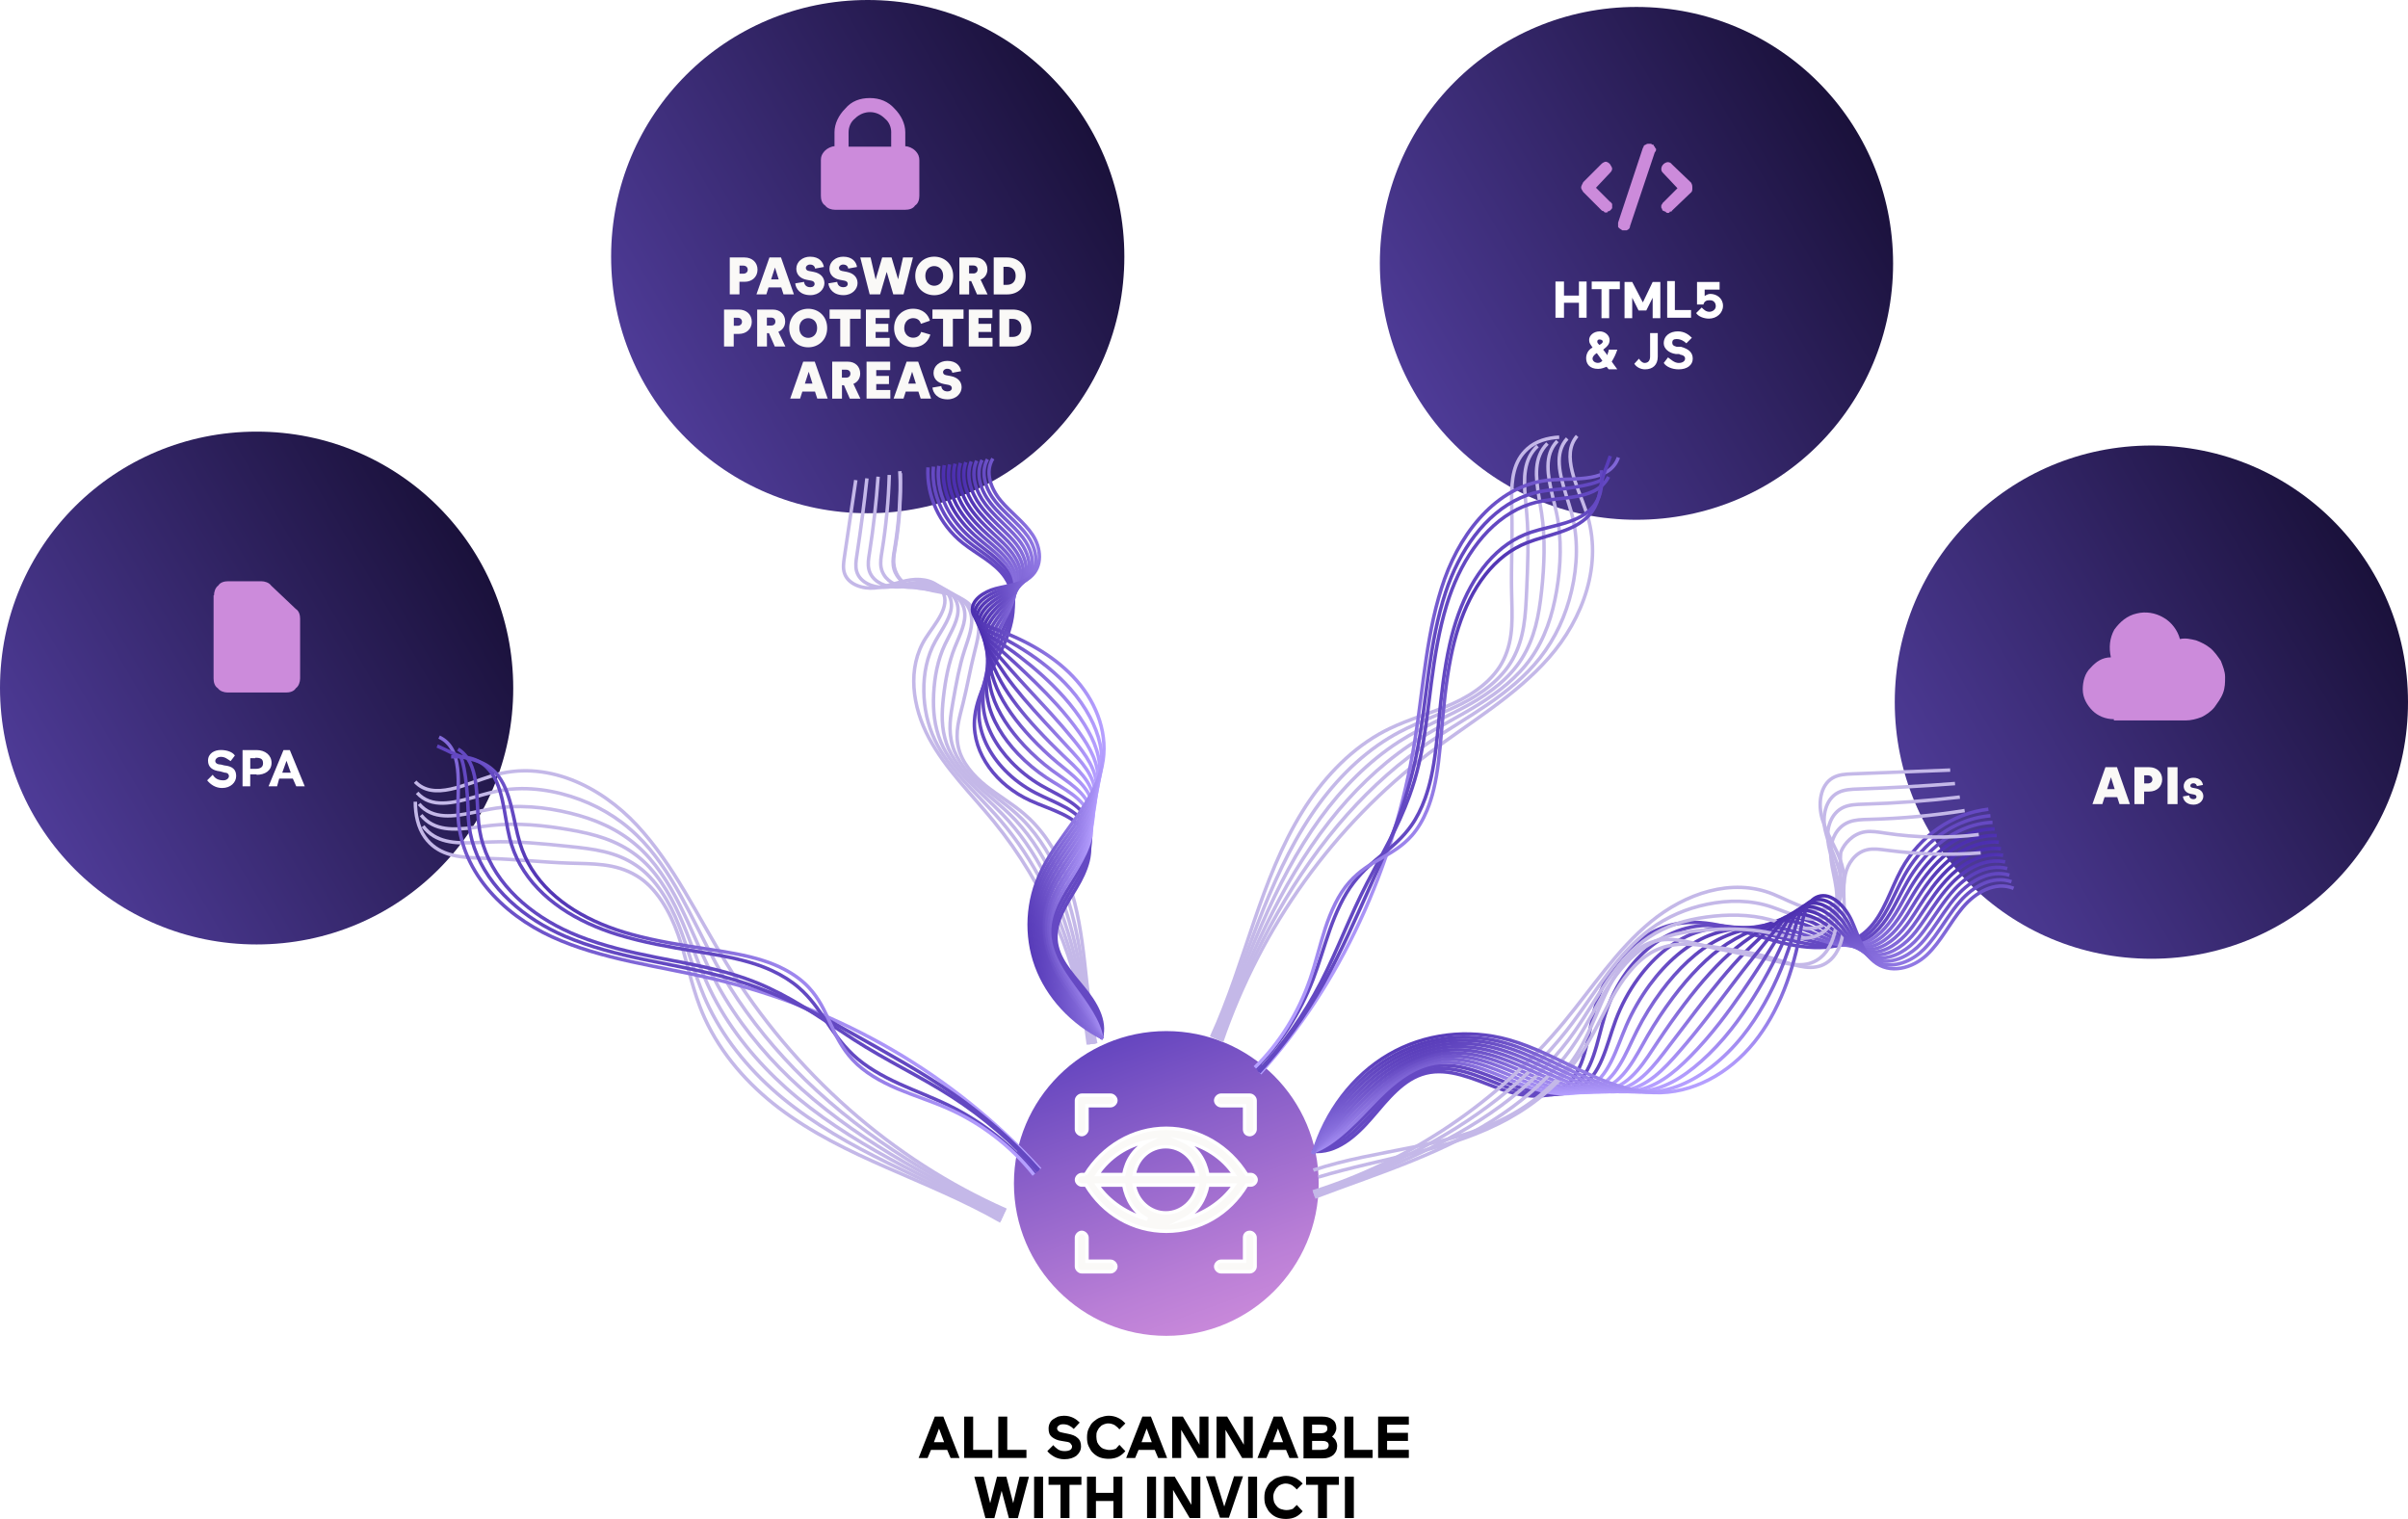 <?xml version="1.0" encoding="UTF-8"?>
<svg id="Layer_2" data-name="Layer 2" xmlns="http://www.w3.org/2000/svg" xmlns:xlink="http://www.w3.org/1999/xlink" viewBox="0 0 693.26 437.29">
  <defs>
    <style>
      .cls-1 {
        fill: url(#Gradients_8);
      }

      .cls-2 {
        filter: url(#drop-shadow-1);
      }

      .cls-3, .cls-4, .cls-5, .cls-6, .cls-7, .cls-8, .cls-9, .cls-10, .cls-11, .cls-12, .cls-13, .cls-14, .cls-15, .cls-16, .cls-17, .cls-18, .cls-19, .cls-20, .cls-21, .cls-22, .cls-23, .cls-24, .cls-25, .cls-26, .cls-27, .cls-28, .cls-29, .cls-30 {
        stroke-miterlimit: 10;
      }

      .cls-3, .cls-31 {
        fill-rule: evenodd;
      }

      .cls-3, .cls-32 {
        stroke: #fff;
      }

      .cls-3, .cls-33 {
        fill: #faf9f7;
      }

      .cls-34 {
        fill: url(#Gradients_11);
      }

      .cls-4 {
        stroke: #6348c2;
      }

      .cls-4, .cls-5, .cls-6, .cls-7, .cls-8, .cls-9, .cls-10, .cls-11, .cls-12, .cls-13, .cls-14, .cls-15, .cls-16, .cls-17, .cls-18, .cls-19, .cls-20, .cls-21, .cls-22, .cls-23, .cls-24, .cls-25, .cls-26, .cls-27, .cls-32, .cls-28, .cls-29, .cls-30 {
        fill: none;
      }

      .cls-31, .cls-35 {
        fill: #cc8bdb;
      }

      .cls-5 {
        stroke: url(#linear-gradient-21);
      }

      .cls-6 {
        stroke: url(#linear-gradient-23);
      }

      .cls-7 {
        stroke: url(#linear-gradient-22);
      }

      .cls-8 {
        stroke: url(#linear-gradient-20);
      }

      .cls-9 {
        stroke: url(#linear-gradient-12);
      }

      .cls-10 {
        stroke: url(#linear-gradient-11);
      }

      .cls-11 {
        stroke: url(#linear-gradient-10);
      }

      .cls-12 {
        stroke: url(#linear-gradient-13);
      }

      .cls-13 {
        stroke: url(#linear-gradient-24);
      }

      .cls-14 {
        stroke: url(#linear-gradient-16);
      }

      .cls-15 {
        stroke: url(#linear-gradient-18);
      }

      .cls-16 {
        stroke: url(#linear-gradient-17);
      }

      .cls-17 {
        stroke: url(#linear-gradient-14);
      }

      .cls-18 {
        stroke: url(#linear-gradient-19);
      }

      .cls-19 {
        stroke: url(#linear-gradient-15);
      }

      .cls-20 {
        stroke: url(#linear-gradient-4);
      }

      .cls-21 {
        stroke: url(#linear-gradient-3);
      }

      .cls-22 {
        stroke: url(#linear-gradient-7);
      }

      .cls-23 {
        stroke: url(#linear-gradient-2);
      }

      .cls-24 {
        stroke: url(#linear-gradient-6);
      }

      .cls-25 {
        stroke: url(#linear-gradient-9);
      }

      .cls-26 {
        stroke: url(#linear-gradient-5);
      }

      .cls-27 {
        stroke: url(#linear-gradient-8);
      }

      .cls-32 {
        stroke-width: 7px;
      }

      .cls-28 {
        stroke: #c4b8e8;
      }

      .cls-36 {
        fill: #fff;
      }

      .cls-37 {
        fill: url(#Gradients_11-3);
      }

      .cls-38 {
        fill: url(#Gradients_11-4);
      }

      .cls-39 {
        fill: url(#Gradients_11-2);
      }

      .cls-29 {
        stroke: url(#linear-gradient);
      }

      .cls-30 {
        stroke: #6549c3;
      }
    </style>
    <filter id="drop-shadow-1" x="278.47" y="283.51" width="115" height="115" filterUnits="userSpaceOnUse">
      <feOffset dx="1" dy="1"/>
      <feGaussianBlur result="blur" stdDeviation="2"/>
      <feFlood flood-color="#000" flood-opacity=".2"/>
      <feComposite in2="blur" operator="in"/>
      <feComposite in="SourceGraphic"/>
    </filter>
    <linearGradient id="Gradients_8" data-name="Gradients 8" x1="317.51" y1="292.27" x2="352.05" y2="387.16" gradientUnits="userSpaceOnUse">
      <stop offset="0" stop-color="#5d40bd"/>
      <stop offset=".36" stop-color="#8a5fc9"/>
      <stop offset=".77" stop-color="#b97ed6"/>
      <stop offset=".98" stop-color="#cc8bdb"/>
    </linearGradient>
    <linearGradient id="Gradients_11" data-name="Gradients 11" x1="407.13" y1="655.53" x2="535.16" y2="581.61" gradientTransform="translate(0 -542.73)" gradientUnits="userSpaceOnUse">
      <stop offset="0" stop-color="#4e3b97"/>
      <stop offset="1" stop-color="#1a113b"/>
    </linearGradient>
    <linearGradient id="Gradients_11-2" data-name="Gradients 11" x1="9.87" y1="777.78" x2="137.9" y2="703.86" xlink:href="#Gradients_11"/>
    <linearGradient id="Gradients_11-3" data-name="Gradients 11" x1="185.76" y1="653.62" x2="313.87" y2="579.65" xlink:href="#Gradients_11"/>
    <linearGradient id="linear-gradient" x1="429.25" y1="-744.03" x2="452.83" y2="-656.03" gradientTransform="translate(-427.35 256.47) rotate(-61.35) scale(1 -1)" gradientUnits="userSpaceOnUse">
      <stop offset="0" stop-color="#b59fff"/>
      <stop offset="1" stop-color="#4c2fb0"/>
    </linearGradient>
    <linearGradient id="linear-gradient-2" x1="429.29" y1="-741.74" x2="443.01" y2="-690.53" xlink:href="#linear-gradient"/>
    <linearGradient id="linear-gradient-3" x1="207.24" y1="-638.08" x2="229.3" y2="-555.76" gradientTransform="translate(68.98 912.62) rotate(-148.35) scale(1 -1)" xlink:href="#linear-gradient"/>
    <linearGradient id="linear-gradient-4" x1="207.12" y1="-635.79" x2="219.63" y2="-589.1" gradientTransform="translate(68.98 912.62) rotate(-148.35) scale(1 -1)" xlink:href="#linear-gradient"/>
    <linearGradient id="linear-gradient-5" x1="378.86" y1="-227.89" x2="378.86" y2="-198.92" gradientTransform="translate(135.67 619.95) rotate(-97.65) scale(1 -1)" xlink:href="#linear-gradient"/>
    <linearGradient id="linear-gradient-6" x1="378.82" y1="-228.41" x2="378.82" y2="-200.39" gradientTransform="translate(135.67 619.95) rotate(-97.65) scale(1 -1)" xlink:href="#linear-gradient"/>
    <linearGradient id="linear-gradient-7" x1="378.8" y1="-228.97" x2="378.8" y2="-201.85" gradientTransform="translate(135.67 619.95) rotate(-97.65) scale(1 -1)" xlink:href="#linear-gradient"/>
    <linearGradient id="linear-gradient-8" x1="378.77" y1="-229.57" x2="378.77" y2="-203.32" gradientTransform="translate(135.67 619.95) rotate(-97.65) scale(1 -1)" xlink:href="#linear-gradient"/>
    <linearGradient id="linear-gradient-9" x1="378.75" y1="-230.23" x2="378.75" y2="-204.29" gradientTransform="translate(135.67 619.95) rotate(-97.65) scale(1 -1)" xlink:href="#linear-gradient"/>
    <linearGradient id="linear-gradient-10" x1="378.73" y1="-230.92" x2="378.73" y2="-203.93" gradientTransform="translate(135.67 619.95) rotate(-97.65) scale(1 -1)" xlink:href="#linear-gradient"/>
    <linearGradient id="linear-gradient-11" x1="378.73" y1="-231.69" x2="378.73" y2="-203.53" gradientTransform="translate(135.67 619.95) rotate(-97.65) scale(1 -1)" xlink:href="#linear-gradient"/>
    <linearGradient id="linear-gradient-12" x1="378.72" y1="-232.54" x2="378.72" y2="-203.09" gradientTransform="translate(135.67 619.95) rotate(-97.65) scale(1 -1)" xlink:href="#linear-gradient"/>
    <linearGradient id="linear-gradient-13" x1="378.71" y1="-233.51" x2="378.71" y2="-202.64" gradientTransform="translate(135.67 619.95) rotate(-97.65) scale(1 -1)" xlink:href="#linear-gradient"/>
    <linearGradient id="linear-gradient-14" x1="378.71" y1="-234.64" x2="378.71" y2="-202.17" gradientTransform="translate(135.67 619.95) rotate(-97.65) scale(1 -1)" xlink:href="#linear-gradient"/>
    <linearGradient id="Gradients_11-4" data-name="Gradients 11" x1="555.32" y1="781.88" x2="683.43" y2="707.91" xlink:href="#Gradients_11"/>
    <linearGradient id="linear-gradient-15" x1="294.25" y1="-342.13" x2="294.25" y2="-305.62" gradientTransform="translate(98.49 68.32) rotate(-17.63) scale(1 -1)" xlink:href="#linear-gradient"/>
    <linearGradient id="linear-gradient-16" x1="294.21" y1="-342.79" x2="294.21" y2="-307.48" gradientTransform="translate(98.49 68.32) rotate(-17.63) scale(1 -1)" xlink:href="#linear-gradient"/>
    <linearGradient id="linear-gradient-17" x1="294.19" y1="-343.51" x2="294.19" y2="-309.34" gradientTransform="translate(98.49 68.32) rotate(-17.63) scale(1 -1)" xlink:href="#linear-gradient"/>
    <linearGradient id="linear-gradient-18" x1="294.16" y1="-344.27" x2="294.16" y2="-311.2" gradientTransform="translate(98.49 68.32) rotate(-17.63) scale(1 -1)" xlink:href="#linear-gradient"/>
    <linearGradient id="linear-gradient-19" x1="294.15" y1="-345.1" x2="294.15" y2="-312.44" gradientTransform="translate(98.49 68.32) rotate(-17.63) scale(1 -1)" xlink:href="#linear-gradient"/>
    <linearGradient id="linear-gradient-20" x1="294.12" y1="-345.98" x2="294.12" y2="-311.98" gradientTransform="translate(98.49 68.32) rotate(-17.63) scale(1 -1)" xlink:href="#linear-gradient"/>
    <linearGradient id="linear-gradient-21" x1="294.12" y1="-346.95" x2="294.12" y2="-311.47" gradientTransform="translate(98.49 68.32) rotate(-17.63) scale(1 -1)" xlink:href="#linear-gradient"/>
    <linearGradient id="linear-gradient-22" x1="294.11" y1="-348.03" x2="294.11" y2="-310.91" gradientTransform="translate(98.49 68.32) rotate(-17.63) scale(1 -1)" xlink:href="#linear-gradient"/>
    <linearGradient id="linear-gradient-23" x1="294.1" y1="-349.26" x2="294.1" y2="-310.34" gradientTransform="translate(98.49 68.32) rotate(-17.63) scale(1 -1)" xlink:href="#linear-gradient"/>
    <linearGradient id="linear-gradient-24" x1="294.1" y1="-350.7" x2="294.1" y2="-309.74" gradientTransform="translate(98.49 68.32) rotate(-17.63) scale(1 -1)" xlink:href="#linear-gradient"/>
  </defs>
  <g id="Layer_1-2" data-name="Layer 1">
    <g class="cls-2">
      <g>
        <path class="cls-1" d="M334.78,289.27c27.98,0,50.44,22.46,50.44,50.44s-22.46,50.44-50.44,50.44-50.44-22.46-50.44-50.44,22.46-50.44,50.44-50.44Z"/>
        <path class="cls-32" d="M334.78,292.34c26.14,0,47.37,21.23,47.37,47.37s-21.23,47.37-47.37,47.37-47.37-21.23-47.37-47.37,21.23-47.37,47.37-47.37Z"/>
      </g>
      <path class="cls-3" d="M310.43,314.3c-.76,0-1.51.76-1.51,1.51v8.32c0,.76.76,1.51,1.51,1.51s1.51-.76,1.51-1.51v-6.81h6.81c.76,0,1.51-.76,1.51-1.51s-.76-1.51-1.51-1.51h-8.32ZM308.92,355.3v8.32c0,.76.76,1.51,1.51,1.51h8.32c.76,0,1.51-.76,1.51-1.51s-.76-1.51-1.51-1.51h-6.81v-6.81c0-.76-.76-1.51-1.51-1.51s-1.51.76-1.51,1.51ZM350.51,314.3c-.76,0-1.51.76-1.51,1.51s.76,1.51,1.51,1.51h6.81v6.81c0,.76.45,1.51,1.51,1.51.76,0,1.51-.76,1.51-1.51v-8.32c0-.76-.76-1.51-1.51-1.51h-8.32ZM357.32,355.3v6.81h-6.81c-.76,0-1.51.76-1.51,1.51s.76,1.51,1.51,1.51h8.32c.76,0,1.51-.76,1.51-1.51v-8.32c0-.76-.76-1.51-1.51-1.51-1.06,0-1.51.76-1.51,1.51ZM311.49,337.14h-1.06c-.76,0-1.51.76-1.51,1.51s.76,1.51,1.51,1.51h1.21c4.99,8.32,13.61,13.31,23.14,13.31s18.15-4.99,23.14-13.31h1.21c.76,0,1.51-.76,1.51-1.51s-.76-1.51-1.51-1.51h-1.21c-4.99-8.02-13.61-13.31-23.14-13.31-9.68,0-18.3,5.29-23.29,13.31ZM339.92,327.62c5.75,1.21,11.04,4.54,14.37,9.53h-7.56c-.76-4.24-3.03-7.71-6.81-9.53ZM329.34,327.62c-3.78,1.97-6.05,5.29-6.81,9.53h-7.56c3.33-4.99,8.62-8.47,14.37-9.53ZM334.63,329.13c4.54,0,8.32,3.48,9.08,8.02h-18.15c.76-4.69,4.54-8.02,9.08-8.02ZM346.73,340.17h7.56c-3.48,4.99-8.77,8.32-14.37,9.83,3.78-1.97,6.05-5.75,6.81-9.83ZM325.56,340.17h18.15c-.76,4.54-4.54,8.02-9.08,8.02s-8.32-3.48-9.08-8.02ZM314.97,340.17h7.56c.76,4.24,3.03,8.02,6.81,9.83-5.75-1.51-11.04-4.99-14.37-9.83Z"/>
    </g>
    <g>
      <path class="cls-34" d="M471.14,2c40.87,0,73.88,32.89,73.88,73.88s-32.89,73.76-73.88,73.76-73.88-32.89-73.88-73.88S430.27,2,471.14,2Z"/>
      <path class="cls-31" d="M475.43,41.4c0,.25.37.25.61.25,0,.37.37.61.37.61,0,.25.37.61.37.61,0,.37,0,.61-.37.98l-7.12,21.23c0,.61-.37.98-.98,1.23h-1.23c-.61-.37-.98-.61-1.23-.98v-1.23l7.12-21.48q.25-.25.25-.61c.37-.37.61-.37.61-.37.25-.25.61-.25.61-.25h.98ZM463.53,47.29c.25.37.61.98.61,1.23,0,.61-.37.98-.61,1.23l-4.05,4.3,4.05,4.05c.25,0,.25.25.61.61v1.23c-.37.37-.37.61-.61.61,0,.25-.37.25-.61.25,0,.37-.25.37-.61.37s-.37,0-.61-.37q-.37,0-.61-.25l-5.28-5.28c-.25-.37-.61-.98-.61-1.23,0-.61.37-.98.61-1.6l5.28-5.28c.37-.37.98-.61,1.23-.61.61.12.86.37,1.23.74ZM478.87,47.29c.37-.37.98-.61,1.23-.61.61,0,.98.25,1.23.61l5.52,5.28c.37.61.37.98.37,1.6,0,.37,0,.98-.37,1.23l-5.52,5.28c0,.25-.25.25-.61.25,0,.37-.37.37-.61.37q-.37,0-.61-.37-.25,0-.61-.25c-.37,0-.37-.37-.37-.61-.25,0-.25-.25-.25-.61s0-.61.25-.61c0-.37.37-.61.37-.61l4.05-4.05-4.05-4.3c-.37-.37-.61-.61-.61-1.23,0-.49.25-1.1.61-1.35Z"/>
      <path class="cls-36" d="M454.57,91.47h2.21v-10.43h-2.21v4.05h-4.3v-4.05h-2.45v10.43h2.45v-4.3h4.3v4.3ZM458.25,81.04v2.21h2.82v8.35h2.21v-8.35h3.07v-2.21h-8.1ZM471.75,89.39h2.21l1.84-3.68v5.89h2.21v-10.43h-2.21l-2.82,5.89-3.07-5.89h-2.21v10.43h2.21v-5.89l1.84,3.68ZM480.1,91.47h6.75v-2.21h-4.66v-8.35h-2.21v10.55h.12ZM493.97,88.16c0,.98-.98,1.6-1.84,1.6-.98,0-1.6-.61-2.21-1.23l-1.6,1.6c.61.98,2.21,1.6,3.68,1.6,2.21,0,4.05-1.6,4.05-3.68,0-2.21-1.84-3.44-3.68-3.44-.61,0-1.23.37-1.6.61v-1.84h4.3v-2.21h-6.5v6.5h1.84c.25-.98.98-1.23,1.6-1.23,1.35-.12,1.96.74,1.96,1.72ZM463.16,106.32h2.45l-1.6-2.21c.61-.98,1.23-2.21,1.6-3.44h-2.45c0,.61-.37.98-.37,1.6l-1.23-1.6c1.23-.98,1.84-1.6,1.84-2.82s-1.23-2.45-2.82-2.45c-1.84,0-3.07,1.23-3.07,2.45,0,.98.37,1.23.98,2.21-1.23.61-1.84,1.84-1.84,3.07,0,1.6.98,3.07,3.44,3.07.98,0,1.84-.37,2.45-.61l.61.74ZM460.09,104.48c-.98,0-1.6-.61-1.6-1.23s.61-1.23,1.23-1.6l1.6,2.21c-.25.25-.61.61-1.23.61ZM460.46,97.73c.61,0,.98.25.98.61s-.37.61-.98.98c-.37-.37-.61-.61-.61-.98s.25-.61.61-.61ZM470.52,104.73c.61.98,1.84,1.6,3.07,1.6,2.21,0,3.68-1.23,3.68-3.68v-6.75h-2.21v6.75c0,1.23-.61,1.84-1.6,1.84-.61,0-1.23-.61-1.6-1.23l-1.35,1.47ZM483.53,102.03c1.23.25,1.6.61,1.6,1.23s-.61,1.23-1.84,1.23-2.21-.98-3.07-1.6l-1.23,1.6c.61.98,2.21,1.84,4.3,1.84,2.45,0,4.05-1.23,4.05-3.07s-1.23-2.82-3.44-3.44h-1.23c-.98-.25-1.23-.61-1.23-1.23s.37-.98,1.23-.98c1.23,0,2.21.61,2.82,1.23l1.6-1.6c-.98-.98-2.21-1.84-4.05-1.84-2.21,0-4.05,1.23-4.05,3.44,0,1.6,1.6,2.82,3.44,3.07h1.1v.12Z"/>
    </g>
    <g>
      <path class="cls-39" d="M73.88,124.26c40.87,0,73.88,32.89,73.88,73.88s-33.01,73.76-73.88,73.76S0,239.01,0,198.02s33.01-73.76,73.88-73.76Z"/>
      <path class="cls-31" d="M61.61,171.39c0-.98.37-2.21,1.23-2.82.61-.98,1.84-1.23,2.82-1.23h9.57c.98,0,2.21.37,2.82,1.23l7.12,6.75c.98.61,1.23,1.84,1.23,2.82v17.18c0,.98-.37,2.21-1.23,2.82-.61.98-1.84,1.23-2.82,1.23h-16.81c-.98,0-2.21-.37-2.82-1.23-.98-.61-1.23-1.84-1.23-2.82v-23.93h.12Z"/>
      <path class="cls-36" d="M64.68,222.44c.98,0,1.23.61,1.23.98,0,.61-.61,1.23-1.6,1.23-1.6,0-2.45-.61-3.07-1.6l-1.6,1.6c.98,1.23,2.45,2.21,4.3,2.21,2.45,0,4.05-1.6,4.05-3.44s-.98-2.82-3.44-3.07l-.98-.25c-1.23,0-1.6-.61-1.6-.98,0-.61.61-1.23,1.6-1.23,1.23,0,1.84.61,2.82,1.23l1.23-1.6c-.61-.98-2.21-1.6-4.05-1.6s-3.68.98-3.68,3.07c0,1.84,1.23,2.82,3.44,3.07l1.35.37ZM73.88,223.06c2.45,0,4.3-1.23,4.3-3.44s-1.84-3.68-4.3-3.68h-4.05v10.43h2.21v-3.44h1.84v.12ZM73.52,218.15c1.6,0,2.21.37,2.21,1.6,0,.98-.61,1.6-2.21,1.6h-1.47v-3.07h1.47v-.12ZM83.46,215.94h-1.84l-4.3,10.43h2.45l.61-2.21h3.93l.98,2.21h2.45l-4.3-10.43ZM82.48,219.01l1.23,3.44h-2.45l1.23-3.44Z"/>
    </g>
    <path class="cls-36" d="M271.58,407.83l4.66,11.91h-2.58l-.98-2.33h-4.66l-.98,2.33h-2.58l4.66-11.91h2.45ZM270.35,411.27l-1.47,3.93h2.95l-1.47-3.93Z"/>
    <path d="M277.59,419.74v-11.91h2.58v9.57h5.52v2.33h-8.1Z"/>
    <path d="M287.41,419.74v-11.91h2.58v9.57h5.52v2.33h-8.1Z"/>
    <path d="M307.04,415.07l-1.47-.25c-1.1-.12-2.09-.61-2.7-1.1-.74-.61-.98-1.35-.98-2.45,0-.61.12-1.1.37-1.6s.61-.86.98-1.1c.37-.25.86-.49,1.35-.74.49-.12,1.1-.25,1.72-.25,1.1,0,1.96.25,2.7.61.74.37,1.35.86,1.84,1.35l-1.72,1.84c-.37-.37-.86-.74-1.35-.98-.49-.25-1.1-.37-1.72-.37-.49,0-.98.12-1.23.37-.37.25-.49.49-.49.86,0,.25.12.49.37.74s.74.37,1.35.49l1.23.25c1.35.25,2.33.61,2.95,1.23.74.61.98,1.47.98,2.45,0,1.1-.49,1.96-1.35,2.7-.86.61-1.96.98-3.44.98-1.1,0-2.09-.25-2.95-.74s-1.47-.98-1.96-1.6l1.72-1.72c.37.49.86.86,1.35,1.23.61.37,1.23.49,1.96.49.61,0,1.23-.12,1.6-.37.37-.25.49-.61.49-.98,0-.25-.12-.49-.37-.74-.12-.37-.61-.49-1.23-.61ZM322.26,415.93l1.72,1.84c-.49.61-1.23,1.23-1.96,1.6s-1.72.61-2.82.61c-.86,0-1.72-.12-2.45-.37-.74-.25-1.47-.74-1.96-1.23-.61-.49-.98-1.23-1.35-1.96s-.49-1.6-.49-2.58.12-1.84.49-2.58c.37-.74.74-1.47,1.35-1.96s1.23-.98,1.96-1.23,1.6-.49,2.45-.49c.98,0,1.96.25,2.7.61.86.37,1.47.98,2.09,1.6l-1.72,1.72c-.37-.49-.86-.86-1.35-1.23-.49-.25-1.1-.49-1.84-.49-.49,0-.86.12-1.23.25s-.86.37-1.1.74c-.37.25-.61.74-.86,1.23s-.25.98-.25,1.6.12,1.1.25,1.6c.25.49.49.86.86,1.23s.74.61,1.23.74.86.25,1.47.25,1.23-.12,1.84-.37c.12-.12.49-.61.98-1.1ZM331.35,407.83l4.66,11.91h-2.58l-.98-2.33h-4.66l-.98,2.33h-2.58l4.66-11.91h2.45ZM330.12,411.27l-1.47,3.93h2.95l-1.47-3.93ZM344.85,419.74l-4.79-8.1v8.1h-2.58v-11.91h3.07l4.79,8.1v-8.1h2.58v11.91h-3.07ZM357.61,419.74l-4.79-8.1v8.1h-2.58v-11.91h3.07l4.79,8.1v-8.1h2.58v11.91h-3.07ZM369.15,407.83l4.66,11.91h-2.58l-.98-2.33h-4.66l-.98,2.33h-2.58l4.66-11.91h2.45ZM367.92,411.27l-1.47,3.93h2.95l-1.47-3.93ZM375.28,419.74v-11.91h5.4c1.23,0,2.21.25,2.95.86.74.49,1.1,1.35,1.1,2.45,0,.49-.12.86-.37,1.35-.25.49-.49.74-.86,1.1.49.37.98.86,1.1,1.23.25.49.37.98.37,1.47,0,1.1-.37,1.84-1.1,2.58-.74.61-1.72.98-2.95.98h-5.65v-.12ZM377.74,417.41h2.58c.61,0,1.23-.12,1.6-.25.37-.25.61-.61.61-1.1s-.25-.86-.61-.98c-.37-.25-.86-.25-1.47-.25h-2.7v2.58ZM380.07,410.16h-2.33v2.45h2.45c.74,0,1.23-.12,1.47-.37.37-.25.49-.49.49-.98s-.12-.74-.49-.98c-.37,0-.86-.12-1.6-.12Z"/>
    <path d="M387.07,419.74v-11.91h2.58v9.57h5.52v2.33h-8.1Z"/>
    <path d="M396.76,419.74v-11.91h8.84v2.33h-6.26v2.33h6.01v2.33h-6.01v2.58h6.26v2.33h-8.84ZM283.23,425.14l1.84,7.61,1.96-7.61h2.7l1.96,7.61,1.84-7.61h2.7l-3.19,11.91h-2.58l-2.09-7.85-2.09,7.85h-2.58l-3.19-11.91h2.7Z"/>
    <path d="M297.72,437.04v-11.91h2.58v11.91h-2.58Z"/>
    <path d="M301.89,425.14h9.45v2.33h-3.44v9.57h-2.58v-9.57h-3.44v-2.33ZM320.55,437.04v-4.91h-5.03v4.91h-2.58v-11.91h2.58v4.66h5.03v-4.66h2.58v11.91h-2.58Z"/>
    <path d="M330.24,437.04v-11.91h2.58v11.91h-2.58Z"/>
    <path d="M342.51,437.04l-4.79-8.1v8.1h-2.58v-11.91h3.07l4.79,8.1v-8.1h2.58v11.91h-3.07ZM352.46,433.73l2.82-8.71h2.58l-4.05,11.91h-2.58l-4.05-11.91h2.58l2.7,8.71Z"/>
    <path d="M359.33,437.04v-11.91h2.58v11.91h-2.58Z"/>
    <path d="M373.32,433.24l1.72,1.84c-.49.61-1.23,1.23-1.96,1.6s-1.72.61-2.82.61c-.86,0-1.72-.12-2.45-.37-.74-.25-1.47-.74-1.96-1.23-.61-.49-.98-1.23-1.35-1.96-.37-.74-.49-1.6-.49-2.58s.12-1.84.49-2.58.74-1.47,1.35-1.96,1.23-.98,1.96-1.23,1.6-.49,2.45-.49c.98,0,1.96.25,2.7.61s1.47.98,2.09,1.6l-1.72,1.72c-.37-.49-.86-.86-1.35-1.23-.49-.25-1.1-.49-1.84-.49-.49,0-.86.12-1.23.25s-.86.37-1.1.74c-.37.25-.61.74-.86,1.23s-.37.98-.37,1.6.12,1.1.25,1.6c.25.49.49.86.86,1.23.37.37.74.61,1.23.74s.86.25,1.47.25,1.23-.12,1.84-.37c.25-.25.61-.61,1.1-1.1ZM376.02,425.14h9.45v2.33h-3.44v9.57h-2.58v-9.57h-3.44v-2.33h0Z"/>
    <path d="M387.19,437.04v-11.91h2.58v11.91h-2.58Z"/>
    <path d="M271.58,407.83h-2.45l-4.66,11.91h2.58l.98-2.33h4.66l.98,2.33h2.58l-4.66-11.91ZM268.87,415.2l1.47-3.93,1.47,3.93h-2.95Z"/>
    <g>
      <path class="cls-37" d="M249.82,0c40.87,0,73.88,32.89,73.88,73.88s-32.89,73.88-73.88,73.88-73.88-32.89-73.88-73.88S208.95,0,249.82,0Z"/>
      <path class="cls-31" d="M240.25,42.1v-4.05c0-2.45,1.23-4.91,3.07-6.75,1.84-2.21,4.3-3.07,7.12-3.07s5.28.98,7.12,3.07c1.84,1.84,3.07,4.3,3.07,6.75v4.05c.98,0,2.21.61,2.82,1.23.98.98,1.23,1.84,1.23,2.82v10.19c0,.98-.25,2.21-1.23,2.82-.61.98-1.84,1.23-2.82,1.23h-20.25c-.98,0-2.21-.37-2.82-1.23-.98-.61-1.23-1.84-1.23-2.82v-10.19c0-.98.25-1.84,1.23-2.82.61-.61,1.84-1.23,2.7-1.23ZM256.57,38.17v4.05h-12.27v-4.05c0-1.6.61-3.07,1.84-4.05,1.23-1.23,2.82-1.84,4.3-1.84,1.6,0,3.07.61,4.3,1.84,1.23.98,1.84,2.45,1.84,4.05Z"/>
      <g>
        <path class="cls-33" d="M212.89,81.12v3.63h-2.79v-10.63h4.25c2.22,0,3.74,1.46,3.74,3.51s-1.52,3.5-3.74,3.5h-1.46ZM213.99,78.79c.74,0,1.28-.43,1.28-1.15s-.54-1.17-1.28-1.17h-1.08v2.32h1.08Z"/>
        <path class="cls-33" d="M224.91,82.74h-3.64l-.64,2.01h-2.85l3.74-10.63h3.33l3.72,10.63h-3l-.65-2.01ZM222,80.44h2.19l-1.08-3.42-1.11,3.42Z"/>
        <path class="cls-33" d="M232,77.13c0,.44.27.77.91.89l1.33.25c2.04.4,3.11,1.62,3.11,3.25s-1.46,3.45-4.05,3.45c-3,0-4.21-1.92-4.35-3.39l2.55-.43c.06.81.61,1.54,1.8,1.54.75,0,1.23-.42,1.23-.96,0-.45-.31-.81-.97-.93l-1.32-.25c-1.89-.36-2.98-1.54-2.98-3.19,0-2.01,1.8-3.46,3.96-3.46,2.7,0,3.76,1.59,3.97,2.96l-2.52.46c-.06-.48-.42-1.16-1.47-1.16-.71,0-1.2.46-1.2.97Z"/>
        <path class="cls-33" d="M241.54,77.13c0,.44.27.77.91.89l1.33.25c2.04.4,3.11,1.62,3.11,3.25s-1.46,3.45-4.05,3.45c-3,0-4.21-1.92-4.35-3.39l2.55-.43c.06.81.61,1.54,1.8,1.54.75,0,1.23-.42,1.23-.96,0-.45-.31-.81-.97-.93l-1.32-.25c-1.89-.36-2.98-1.54-2.98-3.19,0-2.01,1.8-3.46,3.96-3.46,2.7,0,3.76,1.59,3.97,2.96l-2.52.46c-.06-.48-.42-1.16-1.47-1.16-.71,0-1.2.46-1.2.97Z"/>
        <path class="cls-33" d="M259.96,74.11h2.88l-2.71,10.63h-2.96l-1.89-6.45-1.89,6.45h-3.01l-2.71-10.63h2.97l1.46,6.38,1.88-6.38h2.7l1.88,6.3,1.42-6.3Z"/>
        <path class="cls-33" d="M268.96,73.89c2.92,0,5.46,2.1,5.46,5.55s-2.54,5.55-5.46,5.55-5.46-2.1-5.46-5.55,2.54-5.55,5.46-5.55ZM268.96,82.27c1.25,0,2.57-.89,2.57-2.85s-1.32-2.82-2.57-2.82-2.56.88-2.56,2.82,1.32,2.85,2.56,2.85Z"/>
        <path class="cls-33" d="M276.21,84.75v-10.63h4.49c2.16,0,3.57,1.44,3.57,3.42,0,1.44-.79,2.5-1.96,2.97l2.01,4.25h-3.04l-1.68-3.85h-.58v3.85h-2.79ZM280.17,78.73c.84,0,1.28-.48,1.28-1.16s-.44-1.14-1.28-1.14h-1.17v2.29h1.17Z"/>
        <path class="cls-33" d="M286.09,84.75v-10.63h3.86c3.09,0,5.34,2.03,5.34,5.33s-2.25,5.31-5.36,5.31h-3.84ZM289.92,82c1.33,0,2.49-.78,2.49-2.58s-1.16-2.61-2.49-2.61h-1.02v5.19h1.02Z"/>
        <path class="cls-33" d="M211.24,96.12v3.63h-2.79v-10.63h4.25c2.22,0,3.74,1.46,3.74,3.51s-1.52,3.5-3.74,3.5h-1.46ZM212.34,93.79c.74,0,1.28-.43,1.28-1.15s-.54-1.17-1.28-1.17h-1.08v2.32h1.08Z"/>
        <path class="cls-33" d="M217.99,99.75v-10.63h4.49c2.16,0,3.57,1.44,3.57,3.42,0,1.44-.79,2.5-1.96,2.97l2.01,4.25h-3.04l-1.68-3.85h-.58v3.85h-2.79ZM221.95,93.73c.84,0,1.28-.48,1.28-1.16s-.44-1.14-1.28-1.14h-1.17v2.29h1.17Z"/>
        <path class="cls-33" d="M232.68,88.89c2.92,0,5.46,2.1,5.46,5.55s-2.54,5.55-5.46,5.55-5.46-2.1-5.46-5.55,2.54-5.55,5.46-5.55ZM232.68,97.27c1.25,0,2.57-.89,2.57-2.85s-1.32-2.82-2.57-2.82-2.56.88-2.56,2.82,1.32,2.85,2.56,2.85Z"/>
        <path class="cls-33" d="M244.72,91.77v7.98h-2.82v-7.98h-3.06v-2.66h8.95v2.66h-3.08Z"/>
        <path class="cls-33" d="M249.3,99.75v-10.63h6.81v2.43h-4.02v1.68h3.66v2.34h-3.66v1.71h4.05v2.47h-6.84Z"/>
        <path class="cls-33" d="M260.32,94.44c0,1.77,1.26,2.79,2.55,2.79,1.47,0,2.1-.92,2.33-1.67l2.64.76c-.42,1.58-1.83,3.64-4.98,3.64-2.96,0-5.45-2.14-5.45-5.52s2.54-5.56,5.42-5.56c3.06,0,4.46,1.86,4.89,3.45l-2.59.89c-.2-.71-.76-1.63-2.26-1.63-1.2,0-2.54.91-2.54,2.85Z"/>
        <path class="cls-33" d="M274.33,91.77v7.98h-2.82v-7.98h-3.06v-2.66h8.95v2.66h-3.08Z"/>
        <path class="cls-33" d="M278.91,99.75v-10.63h6.81v2.43h-4.02v1.68h3.66v2.34h-3.66v1.71h4.05v2.47h-6.84Z"/>
        <path class="cls-33" d="M287.74,99.75v-10.63h3.86c3.09,0,5.34,2.03,5.34,5.33s-2.25,5.31-5.36,5.31h-3.84ZM291.57,97c1.33,0,2.49-.78,2.49-2.58s-1.16-2.61-2.49-2.61h-1.02v5.19h1.02Z"/>
        <path class="cls-33" d="M234.63,112.74h-3.64l-.64,2.01h-2.85l3.74-10.63h3.33l3.72,10.63h-3l-.65-2.01ZM231.72,110.44h2.19l-1.08-3.42-1.11,3.42Z"/>
        <path class="cls-33" d="M239.59,114.75v-10.63h4.49c2.16,0,3.57,1.44,3.57,3.42,0,1.44-.79,2.5-1.96,2.97l2.01,4.25h-3.04l-1.68-3.85h-.58v3.85h-2.79ZM243.55,108.73c.84,0,1.28-.48,1.28-1.16s-.44-1.14-1.28-1.14h-1.17v2.29h1.17Z"/>
        <path class="cls-33" d="M249.48,114.75v-10.63h6.81v2.43h-4.02v1.68h3.66v2.34h-3.66v1.71h4.05v2.47h-6.84Z"/>
        <path class="cls-33" d="M264.4,112.74h-3.64l-.64,2.01h-2.85l3.74-10.63h3.33l3.72,10.63h-3l-.65-2.01ZM261.49,110.44h2.19l-1.08-3.42-1.11,3.42Z"/>
        <path class="cls-33" d="M271.5,107.13c0,.44.27.77.91.89l1.33.25c2.04.4,3.11,1.62,3.11,3.25s-1.46,3.45-4.05,3.45c-3,0-4.21-1.92-4.35-3.39l2.55-.43c.06.81.61,1.54,1.8,1.54.75,0,1.23-.42,1.23-.96,0-.45-.31-.81-.97-.93l-1.32-.25c-1.89-.36-2.98-1.54-2.98-3.19,0-2.01,1.8-3.46,3.96-3.46,2.7,0,3.76,1.59,3.97,2.96l-2.52.46c-.06-.48-.42-1.16-1.47-1.16-.71,0-1.2.46-1.2.97Z"/>
      </g>
    </g>
    <path class="cls-28" d="M454.05,125.52c-4.78,5.49.1,14.37,2.61,21.78,5.07,15-.99,30.94-10.71,42.01-9.72,11.08-22.71,18.57-34.44,27.46-27.43,20.78-48.38,49.88-59.79,83.11"/>
    <path class="cls-28" d="M451.2,126.24c-3.85,4.19-2.16,10.38-.28,16.4.5,1.63,1.02,3.24,1.46,4.8,2.09,7.5,1.78,15.34.08,22.63-1.66,7.12-4.68,13.72-9.12,19.35-4.14,5.26-9.49,9.59-15.04,13.38-5.54,3.79-11.35,7.16-16.93,10.95-.93.63-1.86,1.28-2.77,1.93-8.64,6.21-16.45,13.66-23.31,21.79-7.59,9.01-14.06,18.87-19.67,29.31-5.61,10.44-10.38,21.52-14.51,32.82"/>
    <path class="cls-28" d="M448.35,126.97c-3.93,4.07-2.76,10.01-1.36,15.89.38,1.59.78,3.19,1.11,4.73,1.6,7.42,1.28,15.28.04,22.53-1.22,7.09-3.33,13.63-7.4,19.4-3.8,5.41-9.3,9.71-14.96,13.23-5.66,3.52-11.57,6.44-17.25,10.01-.95.6-1.89,1.21-2.81,1.84-8.74,5.96-16.47,13.58-22.99,21.9-7.22,9.21-13.08,19.31-18.24,29.89-5.15,10.59-9.62,21.79-13.95,32.95"/>
    <path class="cls-28" d="M445.5,127.68c-4.01,3.94-3.38,9.64-2.44,15.38.25,1.56.52,3.13.76,4.67,1.12,7.34.78,15.22,0,22.44-.76,7.06-1.99,13.53-5.69,19.44-3.46,5.56-9.12,9.84-14.89,13.08-5.76,3.24-11.8,5.73-17.58,9.07-.97.56-1.92,1.14-2.86,1.74-8.85,5.7-16.49,13.51-22.67,22.02-6.84,9.42-12.11,19.74-16.8,30.47-4.69,10.73-8.87,22.05-13.39,33.07"/>
    <path class="cls-28" d="M442.66,128.41c-4.09,3.82-4,9.27-3.52,14.88.13,1.53.28,3.08.41,4.6.64,7.26.28,15.15-.04,22.35-.31,7.02-.64,13.43-3.98,19.5-3.11,5.71-8.94,9.96-14.82,12.92-5.88,2.96-12.03,5.02-17.9,8.13-.98.52-1.95,1.07-2.9,1.65-8.96,5.45-16.51,13.43-22.35,22.13-6.47,9.63-11.13,20.17-15.37,31.05-4.24,10.88-8.11,22.32-12.83,33.2"/>
    <path class="cls-28" d="M448.89,125.86c-3.33.18-6.64,1.11-9.08,3.28-4.17,3.7-4.62,8.9-4.61,14.37,0,1.5.03,3.02.06,4.54.17,7.17-.22,15.09-.07,22.26.13,6.99.71,13.33-2.27,19.54-2.77,5.86-8.76,10.09-14.75,12.77-5.99,2.68-12.26,4.3-18.22,7.19-1,.48-1.98,1-2.94,1.55-9.06,5.19-16.53,13.36-22.03,22.24-6.1,9.84-10.16,20.6-13.93,31.63-3.78,11.03-7.35,22.58-12.27,33.33"/>
    <path class="cls-29" d="M465.93,131.71c-2.59,7.17-12.07,5.9-19.32,6.45-14.68,1.1-25.49,13.95-30.7,28.49-5.21,14.54-6.05,30.94-8.58,46.61-5.93,36.67-21.53,70.2-44.57,95.74"/>
    <path class="cls-4" d="M362.51,308.71c7.09-7.7,13.33-16.36,18.56-25.67,2.58-4.59,4.92-9.33,7.18-14.17,2.26-4.84,4.45-9.78,6.62-14.59,4.23-9.37,7.92-18.09,10.74-28.01.89-3.13,1.67-6.37,2.32-9.69.43-2.17.8-4.38,1.15-6.6.86-5.6,1.5-11.3,2.29-16.93,1.09-7.77,2.46-15.42,4.86-22.64,3.9-11.78,11.26-22.49,21.53-27.09,2.42-1.08,4.99-1.81,7.71-2.14,4.03-.29,12.82-1.3,15.76-3.1"/>
    <path class="cls-4" d="M362.26,308.43c7.09-7.54,13.18-16.25,18.03-25.63,2.39-4.62,4.49-9.41,6.61-14.26,2.12-4.84,4.32-9.78,6.67-14.31,4.57-8.85,8.85-15.92,12.2-25.11,1.06-2.9,1.98-6,2.73-9.23.5-2.11.92-4.26,1.29-6.45.94-5.51,1.55-11.17,2.27-16.75,1-7.69,2.23-15.31,4.43-22.52,3.59-11.78,10.43-22.57,20.33-27.55,2.33-1.17,4.82-2,7.45-2.44,6.82-1.15,15.65-.57,18.82-6.91"/>
    <path class="cls-4" d="M361.52,307.59c7.08-7.06,12.74-15.91,16.45-25.51,1.83-4.74,3.2-9.64,4.92-14.5,1.73-4.86,3.93-9.77,6.82-13.49,5.62-7.26,11.65-9.44,16.6-16.42,1.57-2.2,2.91-4.87,3.97-7.81.69-1.91,1.27-3.93,1.73-6,1.17-5.24,1.68-10.77,2.22-16.23.73-7.48,1.54-14.99,3.16-22.16,2.64-11.81,7.93-22.78,16.72-28.9,2.06-1.42,4.3-2.55,6.67-3.34,6.16-2.06,14.05-2.52,18.06-7.6,2.71-3.46,2.36-7.49,2.17-10.25"/>
    <path class="cls-23" d="M361.27,307.31c7.08-6.9,12.59-15.79,15.92-25.47,1.64-4.77,2.77-9.72,4.36-14.59,1.59-4.87,3.8-9.76,6.86-13.21,5.97-6.73,12.58-7.28,18.07-13.52,1.74-1.97,3.22-4.5,4.39-7.34.76-1.85,1.38-3.82,1.87-5.85,1.25-5.15,1.73-10.63,2.2-16.05.64-7.41,1.32-14.88,2.74-22.04,2.33-11.82,7.09-22.85,15.52-29.35,1.97-1.52,4.12-2.74,6.41-3.64,5.94-2.36,13.51-3.16,17.81-7.83,2.9-3.17,3.14-6.89,3.62-9.3.57-2.89,1.56-4.8,2.56-7.84"/>
    <path class="cls-28" d="M119.52,225.05c5.27,5.61,14.49.68,22.1-1.69,15.41-4.8,31.14,2.82,41.76,14.23,10.63,11.41,17.47,26.26,25.78,39.78,19.43,31.62,47.61,56.49,80.48,71.02"/>
    <path class="cls-28" d="M120.09,228.25c4.02,4.51,10.34,2.97,16.52,1.22,1.67-.47,3.32-.95,4.92-1.35,7.68-1.91,15.56-1.13,22.82,1.16,7.09,2.24,13.58,5.96,19,11.2,5.08,4.89,9.14,11.07,12.66,17.44,3.52,6.37,6.59,13,10.1,19.41.59,1.07,1.18,2.13,1.8,3.19,5.78,9.94,12.86,19.03,20.68,27.09,8.67,8.93,18.25,16.66,28.46,23.47,10.21,6.81,21.12,12.72,32.29,17.94"/>
    <path class="cls-28" d="M120.66,231.46c3.89,4.59,9.94,3.63,15.94,2.39,1.63-.34,3.26-.68,4.83-.96,7.57-1.36,15.48-.57,22.72,1.2,7.08,1.75,13.55,4.46,19.14,9.3,5.25,4.52,9.28,10.87,12.51,17.35,3.23,6.48,5.86,13.21,9.14,19.72.55,1.09,1.11,2.16,1.7,3.23,5.52,10.04,12.78,19.05,20.81,26.74,8.89,8.53,18.74,15.6,29.13,21.92,10.39,6.31,21.43,11.9,32.44,17.32"/>
    <path class="cls-28" d="M121.23,234.66c3.75,4.68,9.53,4.29,15.37,3.56,1.59-.19,3.19-.41,4.75-.58,7.46-.84,15.38-.02,22.63,1.24,7.07,1.24,13.53,2.96,19.29,7.4,5.42,4.15,9.41,10.68,12.36,17.27,2.95,6.58,5.12,13.43,8.17,20.02.51,1.1,1.04,2.19,1.6,3.27,5.26,10.15,12.71,19.06,20.94,26.4,9.12,8.12,19.23,14.54,29.79,20.36,10.56,5.81,21.74,11.07,32.6,16.71"/>
    <path class="cls-28" d="M121.8,237.86c3.62,4.76,9.13,4.95,14.8,4.74,1.55-.06,3.12-.13,4.66-.2,7.35-.31,15.29.53,22.53,1.28,7.06.74,13.51,1.46,19.43,5.5,5.59,3.78,9.55,10.48,12.21,17.18,2.65,6.69,4.39,13.64,7.21,20.33.47,1.12.97,2.23,1.5,3.31,5,10.25,12.63,19.08,21.07,26.05,9.35,7.72,19.72,13.48,30.45,18.79,10.74,5.31,22.05,10.25,32.76,16.09"/>
    <path class="cls-28" d="M119.57,230.8c0,3.71.75,7.43,2.8,10.27,3.5,4.84,8.72,5.62,14.23,5.91,1.51.08,3.05.14,4.58.18,7.24.21,15.2,1.08,22.44,1.32,7.05.24,13.48-.04,19.58,3.6,5.76,3.41,9.68,10.29,12.06,17.09,2.37,6.8,3.66,13.85,6.24,20.64.43,1.14.9,2.25,1.4,3.35,4.73,10.35,12.55,19.1,21.2,25.7,9.58,7.32,20.21,12.43,31.12,17.23,10.91,4.81,22.36,9.42,32.92,15.48"/>
    <path class="cls-21" d="M126.42,212.2c7.08,3.28,5.28,13.73,5.43,21.81.29,16.37,12.65,29.08,27.02,35.67,14.37,6.59,30.86,8.44,46.52,12.12,36.64,8.62,69.58,27.82,94.05,54.82"/>
    <path class="cls-4" d="M299.14,336.88c-7.37-8.3-15.76-15.71-24.85-22.04-4.48-3.12-9.13-5.99-13.89-8.76-4.75-2.77-9.62-5.48-14.35-8.16-9.22-5.21-17.8-9.8-27.64-13.48-3.1-1.16-6.33-2.2-9.64-3.11-2.16-.6-4.37-1.13-6.59-1.64-5.6-1.27-11.31-2.3-16.94-3.49-7.77-1.64-15.41-3.59-22.56-6.65-11.66-4.99-22.05-13.76-26.12-25.42-.96-2.74-1.55-5.64-1.73-8.68-.06-4.49-.61-14.3-2.25-17.68"/>
    <path class="cls-4" d="M298.84,337.15c-7.21-8.29-15.65-15.54-24.84-21.45-4.53-2.91-9.24-5.51-14.01-8.14-4.76-2.62-9.62-5.34-14.06-8.2-8.67-5.57-15.56-10.71-24.64-14.94-2.86-1.34-5.94-2.53-9.15-3.55-2.1-.67-4.25-1.26-6.43-1.79-5.51-1.35-11.17-2.34-16.76-3.45-7.7-1.54-15.31-3.32-22.46-6.17-11.68-4.64-22.18-12.84-26.64-24.11-1.05-2.65-1.75-5.46-2.05-8.41-.78-7.63.29-17.41-5.92-21.28"/>
    <path class="cls-4" d="M297.95,337.93c-6.72-8.26-15.33-15.03-24.8-19.68-4.68-2.29-9.54-4.08-14.35-6.27-4.8-2.19-9.63-4.91-13.22-8.32-7.01-6.65-8.87-13.46-15.63-19.35-2.13-1.86-4.75-3.5-7.65-4.85-1.89-.88-3.9-1.63-5.95-2.25-5.21-1.59-10.76-2.47-16.23-3.36-7.5-1.23-15.02-2.55-22.16-4.75-11.76-3.59-22.53-10.07-28.21-20.18-1.32-2.37-2.33-4.91-3-7.59-1.74-6.96-1.76-15.74-6.66-20.48-3.33-3.2-7.42-3.03-10.21-2.98"/>
    <path class="cls-20" d="M297.66,338.19c-6.56-8.25-15.22-14.86-24.79-19.09-4.72-2.09-9.64-3.61-14.46-5.65-4.82-2.04-9.63-4.76-12.94-8.35-6.45-7.01-6.64-14.38-12.63-20.82-1.89-2.04-4.36-3.83-7.16-5.28-1.82-.95-3.78-1.75-5.8-2.4-5.12-1.67-10.62-2.51-16.05-3.34-7.43-1.13-14.93-2.29-22.07-4.27-11.79-3.24-22.64-9.15-28.73-18.87-1.42-2.28-2.53-4.73-3.32-7.32-2.05-6.73-2.44-15.18-6.91-20.22-3.04-3.39-6.78-3.87-9.18-4.53-2.89-.79-4.75-2-7.76-3.28"/>
    <path class="cls-28" d="M246.38,138.22c-1.1,7.4-2.2,14.8-3.29,22.21-.23,1.56-.46,3.18.06,4.67,1.11,3.2,5.21,4.5,8.72,4.17,3.51-.33,6.81-1.82,10.3-2.32,3.49-.5,7.63.35,9.22,3.34,2.34,4.4-2.15,9.14-4.87,13.39-5.51,8.61-3.83,19.91.94,28.8s12.22,16.12,18.64,23.99c15,18.41,24.54,40.91,27.22,64.24"/>
    <path class="cls-28" d="M249.59,137.72c-.8,7.35-1.77,14.76-2.9,22.14-.24,1.56-.48,3.17-.05,4.65.46,1.6,1.62,2.75,3.03,3.5,1.41.75,3.08,1.1,4.65,1.08.92-.01,1.83-.11,2.75-.25,2.25-.34,4.56-.97,6.99-1.16,1.09-.09,2.25-.05,3.36.13,2.38.39,4.6,1.47,5.73,3.47,1.92,3.4-.09,7.02-2.2,10.51-.57.94-1.14,1.87-1.65,2.79-2.46,4.39-3.39,9.44-3.33,14.41.06,4.85,1.08,9.63,3.18,14.05,1.96,4.14,4.84,7.9,7.93,11.36,3.09,3.46,6.41,6.7,9.53,10.17.52.58,1.03,1.16,1.54,1.76,4.77,5.59,8.83,11.8,12.15,18.28,3.68,7.17,6.5,14.68,8.67,22.39,2.17,7.71,3.7,15.67,4.77,23.65"/>
    <path class="cls-28" d="M252.8,137.23c-.5,7.31-1.34,14.72-2.5,22.07-.25,1.55-.5,3.15-.15,4.63.38,1.59,1.37,2.77,2.59,3.59,1.22.82,2.66,1.28,4.04,1.4.81.08,1.63.07,2.48.03,2.07-.1,4.32-.5,6.69-.53,1.07-.01,2.2.08,3.29.3,2.32.48,4.5,1.59,5.67,3.55,1.99,3.34.36,6.9-1.41,10.38-.48.94-.97,1.89-1.41,2.81-2.13,4.43-3.05,9.5-3.29,14.35-.23,4.75.21,9.31,2.05,13.76,1.71,4.17,4.7,7.95,7.91,11.26,3.2,3.31,6.67,6.29,9.88,9.63.54.56,1.07,1.13,1.58,1.7,4.88,5.44,8.85,11.76,11.92,18.29,3.4,7.23,5.79,14.77,7.64,22.49,1.85,7.72,3.16,15.7,4.38,23.63"/>
    <path class="cls-28" d="M256.02,136.73c-.2,7.26-.91,14.68-2.1,22.01-.25,1.54-.52,3.13-.26,4.61.29,1.58,1.12,2.8,2.15,3.68,1.03.88,2.24,1.45,3.44,1.73.7.16,1.43.25,2.21.31,1.89.14,4.08-.03,6.4.1,1.04.06,2.15.21,3.22.48,2.27.57,4.4,1.71,5.61,3.64,2.06,3.27.82,6.78-.63,10.27-.39.95-.8,1.9-1.18,2.83-1.8,4.47-2.72,9.55-3.26,14.3-.52,4.64-.66,9,.92,13.46,1.47,4.2,4.57,7.99,7.88,11.14,3.32,3.15,6.92,5.88,10.23,9.09.55.54,1.09,1.09,1.63,1.65,4.99,5.3,8.87,11.72,11.7,18.31,3.13,7.3,5.09,14.86,6.62,22.59,1.53,7.73,2.63,15.72,4,23.6"/>
    <path class="cls-28" d="M259.23,136.24c.1,7.2-.48,14.63-1.7,21.94-.26,1.54-.54,3.12-.36,4.59.2,1.58.88,2.82,1.71,3.77.83.95,1.82,1.63,2.84,2.05.6.25,1.23.43,1.93.59,1.72.39,3.83.43,6.1.73,1.02.13,2.1.34,3.14.65,2.21.66,4.3,1.84,5.55,3.72,2.13,3.21,1.28,6.66.16,10.15-.31.95-.63,1.91-.94,2.86-1.47,4.51-2.38,9.61-3.21,14.25-.81,4.53-1.53,8.68-.21,13.18,1.22,4.23,4.43,8.03,7.86,11.03,3.43,2.99,7.17,5.46,10.58,8.56.57.52,1.13,1.05,1.67,1.6,5.09,5.16,8.9,11.67,11.47,18.32,2.85,7.36,4.39,14.95,5.59,22.69,1.2,7.73,2.09,15.75,3.61,23.58"/>
    <path class="cls-28" d="M259.06,135.64c.39,7.16-.05,14.59-1.3,21.87-.26,1.53-.57,3.1-.46,4.58.11,1.57.64,2.85,1.27,3.86.64,1.01,1.4,1.81,2.24,2.37.49.33,4.41.71,5.04.98,1.54.63,3.59.9,5.81,1.35.99.2,2.05.47,3.07.82,2.16.74,4.2,1.96,5.49,3.8,2.2,3.14,1.74,6.54.94,10.03-.22.95-.46,1.92-.7,2.88-1.15,4.54-2.04,9.66-3.18,14.2-1.1,4.43-2.4,8.37-1.34,12.88.97,4.26,4.29,8.08,7.84,10.92,3.54,2.84,7.43,5.05,10.93,8.02.59.5,1.15,1.01,1.71,1.54,5.2,5.02,8.92,11.63,11.24,18.33,2.58,7.42,3.69,15.05,4.57,22.79.88,7.74,1.56,15.78,3.23,23.56"/>
    <path class="cls-30" d="M317.01,298.93c1.5-5.18-1.71-10.34-5.17-14.56-3.46-4.23-7.47-8.56-7.82-13.86-.35-5.31,3.07-10.25,5.9-15.02,2.82-4.77,5.18-10.51,2.72-15.29-2.78-5.4-10.2-7.05-16.11-9.76-9.51-4.35-16.55-13.39-15.98-23.06.42-7.18,4.73-13.74,7.86-20.43,3.14-6.69,5.06-14.68.95-20.74-2.88-4.24-8.11-6.62-12.23-9.93-6.69-5.38-10.44-13.56-9.96-21.73"/>
    <path class="cls-30" d="M268.73,134.34c-.45,4.66.74,9.4,3.09,13.53,1.71,3,4.03,5.71,6.8,7.98,1.04.86,2.14,1.66,3.25,2.45,3.2,2.3,6.41,4.57,8.24,7.71.49.85.87,1.73,1.12,2.62.91,3.11.53,6.39-.46,9.7-.76,2.51-1.91,5.08-3.05,7.54-.32.68-.63,1.36-.93,2.04-1.25,2.81-2.36,5.49-3.26,8.19-1.03,3.05-1.77,6.16-1.7,9.43.11,5.9,3.03,11.62,7.47,16.2,2.52,2.6,5.53,4.83,8.79,6.52,5.61,2.9,12.55,4.87,14.93,10.29,2.19,4.98-.45,10.79-3.43,15.71-1.48,2.44-3.09,4.93-4.29,7.49-1.22,2.59-2.02,5.26-1.9,8.02.18,4.12,2.37,7.76,4.93,11.19.84,1.13,1.72,2.23,2.58,3.32,3.49,4.42,6.92,9.61,6.14,14.66"/>
    <path class="cls-30" d="M270.28,134.13c-.63,4.59.62,9.33,3.02,13.4,1.75,2.96,4.09,5.61,6.81,7.89,1.02.86,2.1,1.67,3.16,2.49,3.08,2.35,6.07,4.77,7.6,7.9.41.85.69,1.71.86,2.59.58,3.03-.11,6.03-1.32,9.12-.93,2.34-2.24,4.83-3.36,7.26-.31.68-.6,1.36-.87,2.04-1.09,2.81-1.79,5.37-2.36,7.92-.65,2.87-1.03,5.83-.71,8.94.59,5.62,3.69,11.14,8.08,15.71,2.49,2.59,5.39,4.87,8.47,6.68,5.3,3.1,11.75,5.38,13.75,10.83,1.9,5.19-1.01,11.06-4.14,16.11-1.55,2.52-3.22,5.07-4.46,7.71-1.26,2.67-2.09,5.43-2.02,8.28.09,4.26,2.14,8.08,4.65,11.68.82,1.18,1.69,2.34,2.56,3.48,3.51,4.62,7.17,9.84,7.12,14.76"/>
    <path class="cls-26" d="M271.84,133.92c-.81,4.51.5,9.27,2.95,13.27,1.78,2.91,4.15,5.51,6.82,7.8,1,.87,2.05,1.69,3.08,2.53,2.96,2.41,5.73,4.98,6.95,8.09.33.84.52,1.7.6,2.55.25,2.95-.74,5.68-2.19,8.55-1.1,2.18-2.57,4.59-3.66,6.99-.31.67-.58,1.35-.81,2.04-.93,2.8-1.23,5.25-1.45,7.64-.26,2.7-.3,5.5.29,8.45,1.07,5.34,4.34,10.66,8.68,15.21,2.46,2.58,5.25,4.92,8.16,6.84,5,3.3,10.94,5.91,12.57,11.36,1.62,5.46-1.57,11.32-4.85,16.53-1.63,2.59-3.35,5.22-4.64,7.94-1.3,2.75-2.15,5.6-2.15,8.53.01,4.39,1.91,8.4,4.36,12.17.81,1.24,1.67,2.45,2.54,3.65,3.53,4.81,7.42,10.07,8.09,14.85"/>
    <path class="cls-24" d="M273.39,133.71c-.98,4.44.38,9.2,2.87,13.14,1.81,2.86,4.21,5.41,6.83,7.72.98.87,2,1.71,2.99,2.57,2.85,2.46,5.39,5.18,6.3,8.29.25.84.35,1.69.33,2.52-.07,2.87-1.38,5.32-3.06,7.97-1.27,2.02-2.9,4.34-3.97,6.72-.3.66-.55,1.34-.74,2.03-.78,2.8-.66,5.12-.55,7.37.13,2.53.44,5.17,1.29,7.97,1.55,5.06,5,10.19,9.28,14.72,2.43,2.57,5.11,4.96,7.84,6.99,4.7,3.5,10.12,6.44,11.39,11.9,1.26,5.46-2.13,11.59-5.56,16.94-1.71,2.66-3.48,5.36-4.81,8.17-1.34,2.83-2.22,5.77-2.27,8.79-.07,4.53,1.68,8.72,4.08,12.66.79,1.3,1.64,2.57,2.52,3.81,3.55,5.01,7.66,10.3,9.06,14.95"/>
    <path class="cls-22" d="M274.95,133.5c-1.16,4.37.26,9.14,2.8,13.02,1.85,2.82,4.27,5.31,6.84,7.63.97.87,1.95,1.73,2.9,2.6,2.73,2.52,5.05,5.39,5.66,8.48.16.84.18,1.68.07,2.48-.4,2.78-2.02,4.97-3.92,7.39-1.45,1.86-3.23,4.09-4.28,6.45-.29.66-.53,1.34-.68,2.03-.62,2.8-.1,5,.36,7.1.51,2.36,1.17,4.83,2.29,7.48,2.03,4.79,5.66,9.71,9.88,14.22,2.4,2.56,4.97,5,7.53,7.15,4.4,3.7,9.29,6.97,10.21,12.44.99,5.85-2.69,11.86-6.27,17.35-1.78,2.73-3.61,5.51-4.99,8.41-1.38,2.91-2.28,5.94-2.39,9.05-.16,4.66,1.45,9.04,3.79,13.15.77,1.36,1.62,2.68,2.51,3.97,3.58,5.21,7.91,10.53,10.04,15.05"/>
    <path class="cls-27" d="M276.5,133.29c-1.33,4.3.13,9.07,2.73,12.89,1.88,2.77,4.33,5.21,6.84,7.54.95.88,1.9,1.75,2.81,2.64,2.61,2.57,4.71,5.59,5.01,8.67.08.84.01,1.66-.2,2.45-.72,2.7-2.67,4.61-4.79,6.82-1.63,1.69-3.55,3.84-4.59,6.18-.29.66-.5,1.33-.62,2.02-.47,2.79.47,4.87,1.26,6.82.9,2.18,1.9,4.5,3.28,6.99,2.51,4.51,6.31,9.24,10.48,13.73,2.36,2.55,4.83,5.04,7.21,7.31,4.1,3.91,8.44,7.51,9.03,12.97.65,6.08-3.25,12.13-6.98,17.76-1.86,2.81-3.75,5.65-5.16,8.63-1.42,2.99-2.35,6.11-2.51,9.31-.24,4.79,1.22,9.36,3.51,13.64.75,1.41,1.59,2.79,2.49,4.13,3.6,5.4,8.16,10.76,11.01,15.14"/>
    <path class="cls-25" d="M278.06,133.07c-1.51,4.22.01,9.01,2.65,12.76,1.91,2.72,4.39,5.11,6.85,7.45.93.88,1.85,1.77,2.73,2.68,2.49,2.63,4.37,5.8,4.36,8.86,0,.84-.16,1.65-.46,2.42-1.04,2.62-3.31,4.26-5.65,6.25-1.8,1.53-3.88,3.6-4.89,5.9-.28.65-.48,1.33-.55,2.02-.31,2.79,1.02,4.74,2.17,6.55,1.28,2.01,2.64,4.17,4.28,6.51,2.99,4.23,6.97,8.76,11.08,13.23,2.34,2.54,4.69,5.08,6.9,7.47,3.8,4.11,7.58,8.05,7.84,13.51.31,6.31-3.81,12.39-7.7,18.17-1.94,2.88-3.88,5.8-5.34,8.86-1.46,3.07-2.41,6.28-2.63,9.56-.32,4.92.99,9.69,3.22,14.13.73,1.47,1.57,2.9,2.47,4.3,3.62,5.6,8.4,10.99,11.98,15.24"/>
    <path class="cls-11" d="M279.62,132.86c-1.68,4.15-.11,8.94,2.58,12.63,1.95,2.68,4.45,5.01,6.86,7.36.91.89,1.81,1.78,2.64,2.72,2.38,2.68,4.02,6,3.72,9.06-.08.84-.33,1.64-.73,2.38-1.36,2.54-3.95,3.9-6.52,5.67-1.98,1.36-4.21,3.35-5.2,5.63-.28.64-.45,1.32-.5,2.01-.16,2.78,1.58,4.62,3.07,6.27,1.66,1.84,3.37,3.84,5.28,6.02,3.46,3.95,7.62,8.28,11.68,12.74,2.3,2.54,4.55,5.13,6.58,7.63,3.49,4.31,6.71,8.59,6.66,14.04-.05,6.54-4.37,12.66-8.4,18.58-2.01,2.95-4.01,5.94-5.51,9.09-1.5,3.15-2.48,6.45-2.75,9.82-.41,5.06.76,10.01,2.94,14.62.72,1.53,1.54,3.02,2.45,4.46,3.64,5.8,8.65,11.22,12.96,15.34"/>
    <path class="cls-10" d="M281.18,132.65c-1.86,4.08-.23,8.88,2.51,12.5,1.98,2.63,4.51,4.91,6.87,7.27.89.89,1.76,1.8,2.55,2.76,2.26,2.74,3.67,6.2,3.07,9.25-.17.84-.5,1.62-.99,2.35-1.68,2.46-4.6,3.55-7.38,5.09-2.15,1.2-4.54,3.1-5.51,5.36-.28.64-.43,1.31-.43,2.01,0,2.78,2.14,4.5,3.98,6,2.04,1.67,4.1,3.51,6.27,5.53,3.94,3.67,8.28,7.8,12.28,12.24,2.27,2.52,4.41,5.17,6.26,7.78,3.19,4.5,5.82,9.13,5.48,14.58-.42,6.76-4.93,12.93-9.12,18.99-2.09,3.02-4.14,6.09-5.68,9.32-1.54,3.23-2.54,6.62-2.87,10.08-.49,5.19.53,10.33,2.65,15.11.7,1.59,1.52,3.13,2.43,4.62,3.67,5.99,8.9,11.45,13.93,15.43"/>
    <path class="cls-9" d="M282.73,132.44c-2.03,4-.35,8.81,2.43,12.37,2.01,2.59,4.57,4.81,6.88,7.18.87.9,1.71,1.82,2.46,2.8,2.14,2.79,3.33,6.41,2.43,9.44-.25.83-.66,1.61-1.25,2.31-2,2.37-5.24,3.19-8.25,4.52-2.33,1.03-4.87,2.86-5.81,5.09-.27.64-.41,1.31-.37,2,.14,2.77,2.7,4.37,4.89,5.73,2.42,1.5,4.83,3.17,7.27,5.04,4.42,3.39,8.94,7.33,12.88,11.75,2.24,2.52,4.27,5.21,5.95,7.94,2.89,4.71,4.93,9.66,4.3,15.12-.81,6.99-5.49,13.2-9.83,19.4-2.16,3.1-4.27,6.23-5.86,9.55-1.58,3.31-2.61,6.79-2.99,10.33-.57,5.33.31,10.65,2.36,15.6.68,1.64,1.5,3.24,2.41,4.78,3.69,6.19,9.14,11.68,14.9,15.53"/>
    <path class="cls-12" d="M284.29,132.23c-2.21,3.93-.47,8.74,2.36,12.25,2.05,2.54,4.63,4.71,6.89,7.1.86.9,1.67,1.84,2.38,2.84,2.02,2.85,2.99,6.61,1.78,9.64-.33.83-.83,1.6-1.52,2.28-2.32,2.29-5.89,2.82-9.12,3.94-2.5.87-5.2,2.61-6.12,4.81-.26.63-.38,1.3-.31,2,.29,2.77,3.26,4.25,5.79,5.45,2.8,1.33,5.56,2.84,8.27,4.56,4.9,3.11,9.6,6.85,13.48,11.25,2.21,2.51,4.13,5.25,5.64,8.1,2.59,4.91,4.04,10.2,3.12,15.65-1.2,7.2-6.05,13.47-10.54,19.82-2.24,3.17-4.41,6.38-6.03,9.78-1.62,3.39-2.67,6.96-3.11,10.59-.66,5.46.08,10.97,2.08,16.09.67,1.7,1.47,3.35,2.4,4.94,3.71,6.38,9.39,11.91,15.87,15.63"/>
    <path class="cls-17" d="M285.84,132.02c-2.39,3.86-.59,8.68,2.28,12.12,2.87,3.44,6.75,6.18,9.18,9.88,2.43,3.71,2.96,9.05-.65,12.07-2.64,2.21-6.53,2.47-9.98,3.37-3.45.9-7.18,3.4-6.67,6.54.45,2.77,3.82,4.13,6.7,5.18,8.97,3.27,17.41,8.03,23.34,14.83,5.94,6.8,9.14,15.8,7.26,24.44-2.42,11.12-12.45,19.77-17.46,30.24-4.16,8.68-4.68,18.63-1.44,27.42s10.21,16.35,19.22,20.83"/>
    <g>
      <path class="cls-38" d="M619.38,128.26c40.87,0,73.88,32.89,73.88,73.88s-32.89,73.88-73.88,73.88-73.88-32.89-73.88-73.88,33.01-73.88,73.88-73.88Z"/>
      <path class="cls-35" d="M608.58,207.05c-2.45,0-4.66-.98-6.14-2.45-1.6-1.6-2.82-3.68-2.82-6.14,0-2.21.61-4.66,2.21-6.14,1.6-1.84,3.44-3.07,5.89-3.07-.61-2.82-.37-5.52.98-7.98,1.6-2.21,3.68-4.05,6.5-4.66,2.45-.61,5.28-.25,7.73,1.23,2.21,1.23,4.05,3.68,4.66,6.14,1.6-.37,3.07,0,4.66.37,1.6.61,2.82,1.23,4.05,2.21s2.21,2.45,3.07,3.68c.61,1.6,1.23,3.07,1.23,4.66s0,3.07-.61,4.66-1.6,2.82-2.45,4.05c-.98,1.23-2.45,2.21-3.68,2.82-1.6.61-3.07.98-4.66.98h-20.62v-.37Z"/>
      <g>
        <path class="cls-33" d="M609.54,229.49h-3.64l-.64,2.01h-2.85l3.74-10.63h3.33l3.72,10.63h-3l-.65-2.01ZM606.63,227.19h2.19l-1.08-3.42-1.11,3.42Z"/>
        <path class="cls-33" d="M617.29,227.87v3.63h-2.79v-10.63h4.25c2.22,0,3.74,1.46,3.74,3.51s-1.52,3.5-3.74,3.5h-1.46ZM618.39,225.54c.74,0,1.28-.43,1.28-1.15s-.54-1.17-1.28-1.17h-1.08v2.32h1.08Z"/>
        <path class="cls-33" d="M624.04,231.5v-10.63h2.87v10.63h-2.87Z"/>
        <path class="cls-33" d="M630.59,226.17c0,.3.19.54.64.62l.93.18c1.43.28,2.17,1.13,2.17,2.28s-1.02,2.41-2.83,2.41c-2.1,0-2.95-1.34-3.04-2.37l1.79-.3c.04.57.43,1.08,1.26,1.08.52,0,.86-.29.86-.67,0-.31-.22-.57-.68-.65l-.92-.18c-1.32-.25-2.09-1.08-2.09-2.24,0-1.41,1.26-2.42,2.77-2.42,1.89,0,2.63,1.11,2.78,2.07l-1.76.33c-.04-.34-.29-.81-1.03-.81-.49,0-.84.33-.84.68Z"/>
      </g>
    </g>
    <path class="cls-30" d="M377.87,331.44c6.81.74,12.55-4.41,17.07-9.67,4.52-5.26,9.06-11.22,15.61-12.82,6.57-1.6,13.49,1.59,20.08,4.07,6.59,2.48,14.28,4.16,19.72.03,6.14-4.66,6.58-14.3,8.66-22.29,3.34-12.85,13.09-23.64,25.31-25.05,9.07-1.05,18.22,2.89,27.28,5.34,9.06,2.45,19.47,3.1,26.14-3.38,4.66-4.53,6.5-11.6,9.72-17.47,5.25-9.55,14.65-16.04,24.98-17.23"/>
    <path class="cls-30" d="M573.04,234.85c-5.93.46-11.59,2.99-16.24,6.85-3.37,2.8-6.25,6.3-8.49,10.26-.84,1.49-1.6,3.04-2.35,4.6-2.17,4.5-4.3,9.02-7.82,12-.95.8-1.97,1.46-3.03,1.98-3.69,1.82-7.87,2.07-12.23,1.55-3.3-.4-6.78-1.27-10.09-2.15-.92-.24-1.84-.48-2.76-.71-3.79-.94-7.38-1.74-10.96-2.28-4.04-.62-8.1-.85-12.16-.05-7.35,1.44-13.86,6.34-18.61,12.91-2.69,3.72-4.83,7.97-6.22,12.42-2.4,7.65-3.32,16.76-9.58,20.93-5.75,3.83-13.59,1.81-20.39-.83-3.38-1.31-6.84-2.77-10.31-3.71-3.51-.95-7.02-1.37-10.44-.61-5.12,1.13-9.18,4.67-12.91,8.63-1.22,1.3-2.41,2.64-3.58,3.96-4.76,5.33-10.49,10.77-16.98,10.91"/>
    <path class="cls-30" d="M573.64,236.75c-5.87.22-11.54,2.83-16.09,6.72-3.31,2.83-6.11,6.35-8.37,10.25-.85,1.47-1.63,2.99-2.42,4.5-2.26,4.37-4.63,8.64-8.2,11.24-.97.7-1.99,1.25-3.05,1.64-3.66,1.39-7.57,1.19-11.7.35-3.13-.65-6.54-1.73-9.82-2.6-.91-.24-1.83-.46-2.74-.64-3.75-.75-7.11-1.06-10.42-1.21-3.74-.18-7.52,0-11.33,1.09-6.89,1.98-13.12,7.06-17.86,13.56-2.69,3.68-4.91,7.81-6.49,12.06-2.71,7.32-4.14,15.88-10.52,19.57-6.07,3.51-14.05,1.17-21.06-1.63-3.49-1.39-7.05-2.91-10.63-3.88-3.62-.99-7.25-1.41-10.8-.71-5.3,1.05-9.63,4.45-13.58,8.38-1.3,1.29-2.56,2.63-3.79,3.97-5,5.4-10.73,11.13-16.88,12.15"/>
    <path class="cls-19" d="M574.25,238.65c-5.82-.01-11.48,2.66-15.95,6.61-3.24,2.86-5.97,6.41-8.26,10.24-.86,1.44-1.67,2.93-2.49,4.4-2.36,4.23-4.96,8.25-8.59,10.47-.98.6-2.01,1.03-3.06,1.31-3.64.97-7.27.32-11.17-.86-2.97-.9-6.3-2.2-9.55-3.04-.9-.24-1.81-.43-2.72-.56-3.71-.55-6.83-.38-9.87-.13-3.44.27-6.94.84-10.5,2.22-6.44,2.51-12.38,7.78-17.11,14.2-2.68,3.64-4.99,7.64-6.75,11.7-3.03,6.98-4.98,14.98-11.44,18.21-6.47,3.23-14.5.53-21.73-2.43-3.6-1.47-7.26-3.04-10.95-4.05-3.72-1.02-7.47-1.46-11.14-.81-5.49.98-10.08,4.24-14.26,8.13-1.37,1.28-2.7,2.63-4,3.98-5.24,5.47-10.96,11.49-16.79,13.39"/>
    <path class="cls-14" d="M574.86,240.55c-5.77-.25-11.42,2.5-15.8,6.49-3.18,2.9-5.84,6.46-8.15,10.23-.87,1.42-1.7,2.87-2.56,4.3-2.45,4.1-5.29,7.88-8.97,9.7-1,.5-2.03.81-3.07.97-3.6.54-6.96-.56-10.64-2.07-2.8-1.15-6.07-2.66-9.28-3.49-.9-.23-1.8-.39-2.7-.48-3.67-.35-6.55.3-9.33.93-3.14.71-6.37,1.68-9.68,3.36-5.99,3.05-11.64,8.49-16.36,14.84-2.68,3.6-5.08,7.48-7.02,11.35-3.35,6.65-5.82,14.07-12.38,16.86-6.55,2.78-14.97-.12-22.4-3.22-3.7-1.55-7.47-3.17-11.28-4.22-3.83-1.05-7.7-1.5-11.49-.9-5.68.9-10.54,4.02-14.93,7.88-1.45,1.27-2.85,2.62-4.21,3.99-5.49,5.54-11.19,11.85-16.7,14.62"/>
    <path class="cls-16" d="M575.47,242.44c-5.72-.49-11.37,2.33-15.66,6.36-3.12,2.93-5.7,6.51-8.03,10.22-.88,1.4-1.73,2.82-2.62,4.2-2.55,3.97-5.62,7.5-9.36,8.94-1.02.39-2.06.6-3.09.63-3.57.12-6.66-1.44-10.11-3.28-2.64-1.41-5.83-3.13-9-3.93-.89-.22-1.79-.37-2.68-.4-3.63-.16-6.27.98-8.8,2.01-2.84,1.16-5.79,2.52-8.85,4.5-5.54,3.59-10.89,9.21-15.61,15.48-2.67,3.56-5.16,7.31-7.28,10.98-3.66,6.32-6.68,13.15-13.3,15.5-7.1,2.52-15.42-.76-23.07-4.02-3.81-1.63-7.68-3.3-11.61-4.38-3.94-1.08-7.93-1.55-11.84-.99-5.86.83-10.99,3.81-15.6,7.63-1.53,1.26-2.99,2.61-4.42,4.01-5.72,5.62-11.43,12.21-16.61,15.86"/>
    <path class="cls-15" d="M576.07,244.34c-5.67-.72-11.31,2.16-15.51,6.24-3.05,2.96-5.56,6.56-7.92,10.22-.89,1.38-1.76,2.76-2.69,4.1-2.64,3.83-5.95,7.11-9.74,8.17-1.03.29-2.08.38-3.11.29-3.54-.3-6.36-2.32-9.58-4.49-2.47-1.66-5.59-3.6-8.73-4.37-.88-.22-1.77-.34-2.66-.33-3.59.03-5.99,1.65-8.25,3.08-2.53,1.6-5.21,3.37-8.02,5.64-5.08,4.13-10.16,9.92-14.86,16.12-2.67,3.52-5.24,7.15-7.55,10.63-3.98,5.99-7.54,12.2-14.23,14.14-7.46,2.16-15.88-1.4-23.74-4.82-3.92-1.71-7.89-3.44-11.93-4.55-4.05-1.12-8.16-1.59-12.19-1.09-6.04.75-11.44,3.59-16.28,7.38-1.6,1.25-3.14,2.61-4.62,4.02-5.96,5.68-11.66,12.57-16.51,17.1"/>
    <path class="cls-28" d="M561.46,221.7c-9.36.36-18.72.73-28.09,1.09-1.97.07-4.02.17-5.73,1.16-3.66,2.13-4.27,7.54-3.01,11.84,1.26,4.29,3.89,8.06,5.35,12.29,1.46,4.23,1.42,9.58-1.87,12.27-4.84,3.95-11.75-.54-17.63-2.93-11.91-4.85-25.39-.12-35.16,7.91-9.77,8.03-16.85,19-24.97,28.83-18.99,23-44.33,40.14-72.34,48.94"/>
    <path class="cls-28" d="M562.84,225.58c-9.23.73-18.57,1.25-27.91,1.57-1.97.07-4.01.15-5.73,1.03-1.85.95-2.99,2.66-3.57,4.6-.58,1.93-.61,4.09-.2,6.04.24,1.14.58,2.25.98,3.37.96,2.72,2.3,5.45,3.12,8.43.37,1.34.61,2.79.65,4.22.1,3.06-.69,6.07-2.87,7.95-3.71,3.19-8.65,1.53-13.44-.28-1.29-.49-2.58-.98-3.83-1.41-5.99-2.04-12.43-2.02-18.51-.78-5.95,1.21-11.57,3.6-16.49,7.25-4.61,3.4-8.54,7.88-12.04,12.54-3.51,4.66-6.68,9.56-10.19,14.25-.59.78-1.18,1.56-1.78,2.33-5.71,7.25-12.37,13.76-19.52,19.41-7.92,6.26-16.46,11.53-25.41,16.04-8.95,4.51-18.36,8.27-27.91,11.48"/>
    <path class="cls-28" d="M564.23,229.47c-9.1,1.08-18.41,1.78-27.73,2.05-1.96.06-3.99.12-5.73.89-1.86.84-3.08,2.36-3.79,4.07-.71,1.71-.92,3.61-.75,5.36.1,1.03.31,2.04.56,3.09.62,2.56,1.66,5.26,2.28,8.21.28,1.33.43,2.76.42,4.17-.02,3.01-.86,5.98-2.99,7.89-3.62,3.26-8.39,2.07-13.1.67-1.28-.38-2.55-.77-3.79-1.1-5.96-1.61-12.41-1.58-18.44-.75-5.89.83-11.39,2.44-16.41,5.77-4.71,3.11-8.62,7.72-11.91,12.48-3.29,4.77-6.11,9.78-9.44,14.56-.56.8-1.13,1.59-1.71,2.37-5.51,7.35-12.31,13.77-19.59,19.13-8.06,5.93-16.75,10.67-25.78,14.78-9.04,4.11-18.53,7.61-27.97,10.99"/>
    <path class="cls-18" d="M576.68,246.24c-5.61-.96-11.26,2-15.37,6.12-2.99,2.99-5.43,6.62-7.81,10.21-.9,1.36-1.8,2.71-2.75,4-2.74,3.7-6.29,6.73-10.12,7.41-1.05.18-2.1.17-3.12-.05-3.5-.72-6.05-3.2-9.05-5.69-2.3-1.91-5.35-4.06-8.46-4.82-.87-.21-1.76-.31-2.64-.25-3.55.22-5.7,2.32-7.71,4.15-2.24,2.04-4.63,4.21-7.19,6.78-4.63,4.66-9.42,10.64-14.11,16.76-2.66,3.48-5.32,6.98-7.82,10.27-4.3,5.65-8.4,11.25-15.16,12.78-7.82,1.78-16.34-2.04-24.41-5.62-4.02-1.79-8.1-3.57-12.25-4.72-4.15-1.15-8.38-1.64-12.54-1.18-6.23.68-11.89,3.37-16.96,7.13-1.68,1.24-3.29,2.6-4.83,4.03-6.2,5.76-11.89,12.93-16.42,18.34"/>
    <path class="cls-28" d="M565.62,233.36c-8.96,1.44-18.25,2.3-27.55,2.53-1.96.05-3.97.08-5.73.76-1.88.73-3.17,2.05-4,3.54-.84,1.49-1.25,3.13-1.29,4.69-.03.91.04,1.83.15,2.82.28,2.39,1.03,5.07,1.43,7.99.18,1.31.26,2.73.2,4.12-.15,2.96-1.04,5.88-3.11,7.84-3.52,3.34-8.13,2.61-12.77,1.62-1.26-.27-2.52-.55-3.76-.8-5.93-1.2-12.4-1.15-18.37-.71-5.83.43-11.22,1.29-16.32,4.3-4.8,2.81-8.71,7.56-11.78,12.43-3.07,4.87-5.54,10-8.7,14.87-.53.82-1.07,1.62-1.63,2.41-5.31,7.45-12.25,13.79-19.66,18.85-8.21,5.6-17.03,9.82-26.15,13.53-9.12,3.71-18.69,6.95-28.04,10.5"/>
    <path class="cls-28" d="M570.24,245.53c-8.75.7-17.88.45-26.96-.75-1.91-.25-3.88-.54-5.65-.16-1.89.41-3.29,1.49-4.31,2.77-1.02,1.28-1.69,2.75-2.03,4.26-.2.88-.33,1.8-.41,2.83-.19,2.51.1,5.56.11,8.87,0,1.48-.07,3.06-.28,4.59-.44,3.24-1.53,6.35-3.62,8.3-3.55,3.33-7.9,2.37-12.32,1.02-1.2-.37-2.42-.76-3.63-1.13-5.72-1.78-12.07-2.68-17.86-3.53-5.65-.82-10.81-1.52-16.06.72-4.94,2.09-9.05,7.02-12.13,12.21-3.08,5.19-5.48,10.78-8.69,15.93-.53.86-1.09,1.71-1.67,2.53-5.45,7.76-12.75,13.75-20.41,17.99-8.49,4.69-17.47,7.5-26.68,9.84-9.21,2.34-18.82,4.25-28.09,7.05"/>
    <path class="cls-28" d="M569.69,240.26c-8.68,1.1-17.85.96-26.98-.42-1.92-.29-3.89-.63-5.68-.37-1.9.28-3.37,1.16-4.5,2.19-1.13,1.03-1.97,2.23-2.51,3.54-.32.76-.09,6.7-.3,7.67-.5,2.36-.46,5.47-.63,8.85-.07,1.51-.21,3.12-.46,4.68-.53,3.31-1.66,6.46-3.68,8.54-3.46,3.54-7.7,3.08-12.1,2.13-1.21-.26-2.43-.55-3.64-.85-5.75-1.41-12.17-2.39-17.93-3.78-5.61-1.35-10.66-3.02-15.99-1.11-5.04,1.76-9.12,7.03-11.97,12.58-2.84,5.54-4.87,11.55-7.88,17.03-.5.92-1.03,1.81-1.59,2.68-5.22,8.19-12.65,14.26-20.43,18.23-8.62,4.41-17.75,6.61-27.06,8.49-9.31,1.88-19.02,3.46-28.24,6.53"/>
    <path class="cls-8" d="M577.28,248.14c-5.56-1.19-11.21,1.84-15.23,6-2.92,3.02-5.29,6.67-7.7,10.2-.91,1.33-1.83,2.65-2.82,3.9-2.83,3.56-6.62,6.35-10.51,6.64-1.06.08-2.12-.05-3.14-.38-3.47-1.14-5.75-4.09-8.52-6.9-2.14-2.17-5.12-4.53-8.18-5.26-.87-.21-1.75-.28-2.62-.18-3.51.41-5.43,3-7.17,5.22-1.94,2.48-4.06,5.06-6.36,7.92-4.18,5.2-8.68,11.36-13.36,17.4-2.66,3.44-5.41,6.82-8.09,9.91-4.62,5.32-9.27,10.28-16.09,11.42-8.18,1.38-16.8-2.68-25.08-6.42-4.13-1.86-8.31-3.71-12.58-4.89-4.26-1.18-8.61-1.68-12.88-1.27-6.42.6-12.34,3.16-17.63,6.89-1.75,1.23-3.43,2.59-5.04,4.05-6.45,5.83-12.12,13.29-16.33,19.57"/>
    <path class="cls-5" d="M577.89,250.04c-5.51-1.43-11.15,1.67-15.08,5.88-2.85,3.05-5.15,6.72-7.58,10.19-.92,1.31-1.86,2.6-2.89,3.79-2.93,3.43-6.95,5.96-10.89,5.88-1.08-.03-2.14-.26-3.15-.72-3.44-1.56-5.44-4.97-7.99-8.11-1.97-2.43-4.88-5-7.91-5.71-.86-.2-1.74-.25-2.61-.1-3.48.6-5.15,3.67-6.62,6.3-1.64,2.92-3.48,5.9-5.54,9.06-3.72,5.74-7.93,12.07-12.61,18.05-2.66,3.4-5.49,6.65-8.35,9.55-4.93,4.98-10.14,9.29-17.02,10.06-8.55.96-17.25-3.32-25.75-7.22-4.24-1.95-8.53-3.84-12.91-5.06-4.37-1.21-8.84-1.72-13.23-1.37-6.6.53-12.8,2.94-18.3,6.64-1.83,1.22-3.58,2.59-5.24,4.06-6.69,5.9-12.35,13.64-16.23,20.81"/>
    <path class="cls-7" d="M578.5,251.94c-5.45-1.66-11.1,1.5-14.94,5.76-2.79,3.09-5.01,6.77-7.47,10.18-.93,1.29-1.9,2.54-2.96,3.69-3.02,3.29-7.28,5.57-11.27,5.11-1.1-.13-2.16-.47-3.17-1.06-3.41-1.98-5.14-5.86-7.46-9.32-1.8-2.68-4.64-5.46-7.64-6.15-.85-.2-1.72-.22-2.58-.02-3.44.78-4.87,4.34-6.08,7.37-1.34,3.36-2.91,6.74-4.71,10.2-3.27,6.28-7.2,12.79-11.86,18.69-2.65,3.36-5.57,6.49-8.62,9.19-5.25,4.65-11,8.29-17.95,8.71-8.91.53-17.71-3.96-26.42-8.02-4.35-2.02-8.74-3.97-13.23-5.22-4.48-1.25-9.07-1.77-13.58-1.47-6.79.45-13.25,2.73-18.98,6.39-1.9,1.21-3.72,2.58-5.45,4.07-6.92,5.97-12.59,14-16.14,22.05"/>
    <path class="cls-6" d="M579.1,253.84c-5.41-1.9-11.04,1.34-14.79,5.64-2.72,3.12-4.88,6.83-7.36,10.18-.94,1.27-1.93,2.49-3.02,3.59-3.12,3.16-7.61,5.19-11.66,4.35-1.11-.24-2.19-.69-3.18-1.39-3.38-2.39-4.83-6.74-6.94-10.53-1.63-2.94-4.41-5.92-7.36-6.59-.85-.19-1.71-.19-2.57.06-3.4.97-4.6,5.01-5.54,8.44-1.05,3.79-2.33,7.58-3.88,11.34-2.82,6.82-6.45,13.51-11.1,19.33-2.65,3.32-5.66,6.32-8.89,8.83-5.57,4.31-11.86,7.29-18.88,7.35-9.27.08-18.17-4.6-27.09-8.81-4.46-2.1-8.95-4.11-13.56-5.39-4.59-1.28-9.29-1.81-13.93-1.56-6.97.38-13.7,2.51-19.65,6.14-1.98,1.21-3.87,2.57-5.66,4.08-7.17,6.04-12.82,14.36-16.05,23.29"/>
    <path class="cls-13" d="M579.71,255.74c-5.35-2.13-10.98,1.17-14.65,5.52-3.67,4.35-6.24,9.8-10.34,13.66-4.1,3.86-10.66,5.69-15.24,1.85-3.35-2.81-4.52-7.62-6.41-11.74-1.88-4.11-5.83-8.23-9.64-6.91-3.36,1.17-4.32,5.69-5,9.51-2.11,11.93-6.21,23.53-13.41,32.45-7.19,8.92-17.74,14.91-28.96,14.46-14.43-.58-27.46-11.21-41.65-15.17-11.77-3.29-24.33-1.75-34.6,4.24-10.28,5.99-18.19,16.37-21.81,28.62"/>
  </g>
</svg>